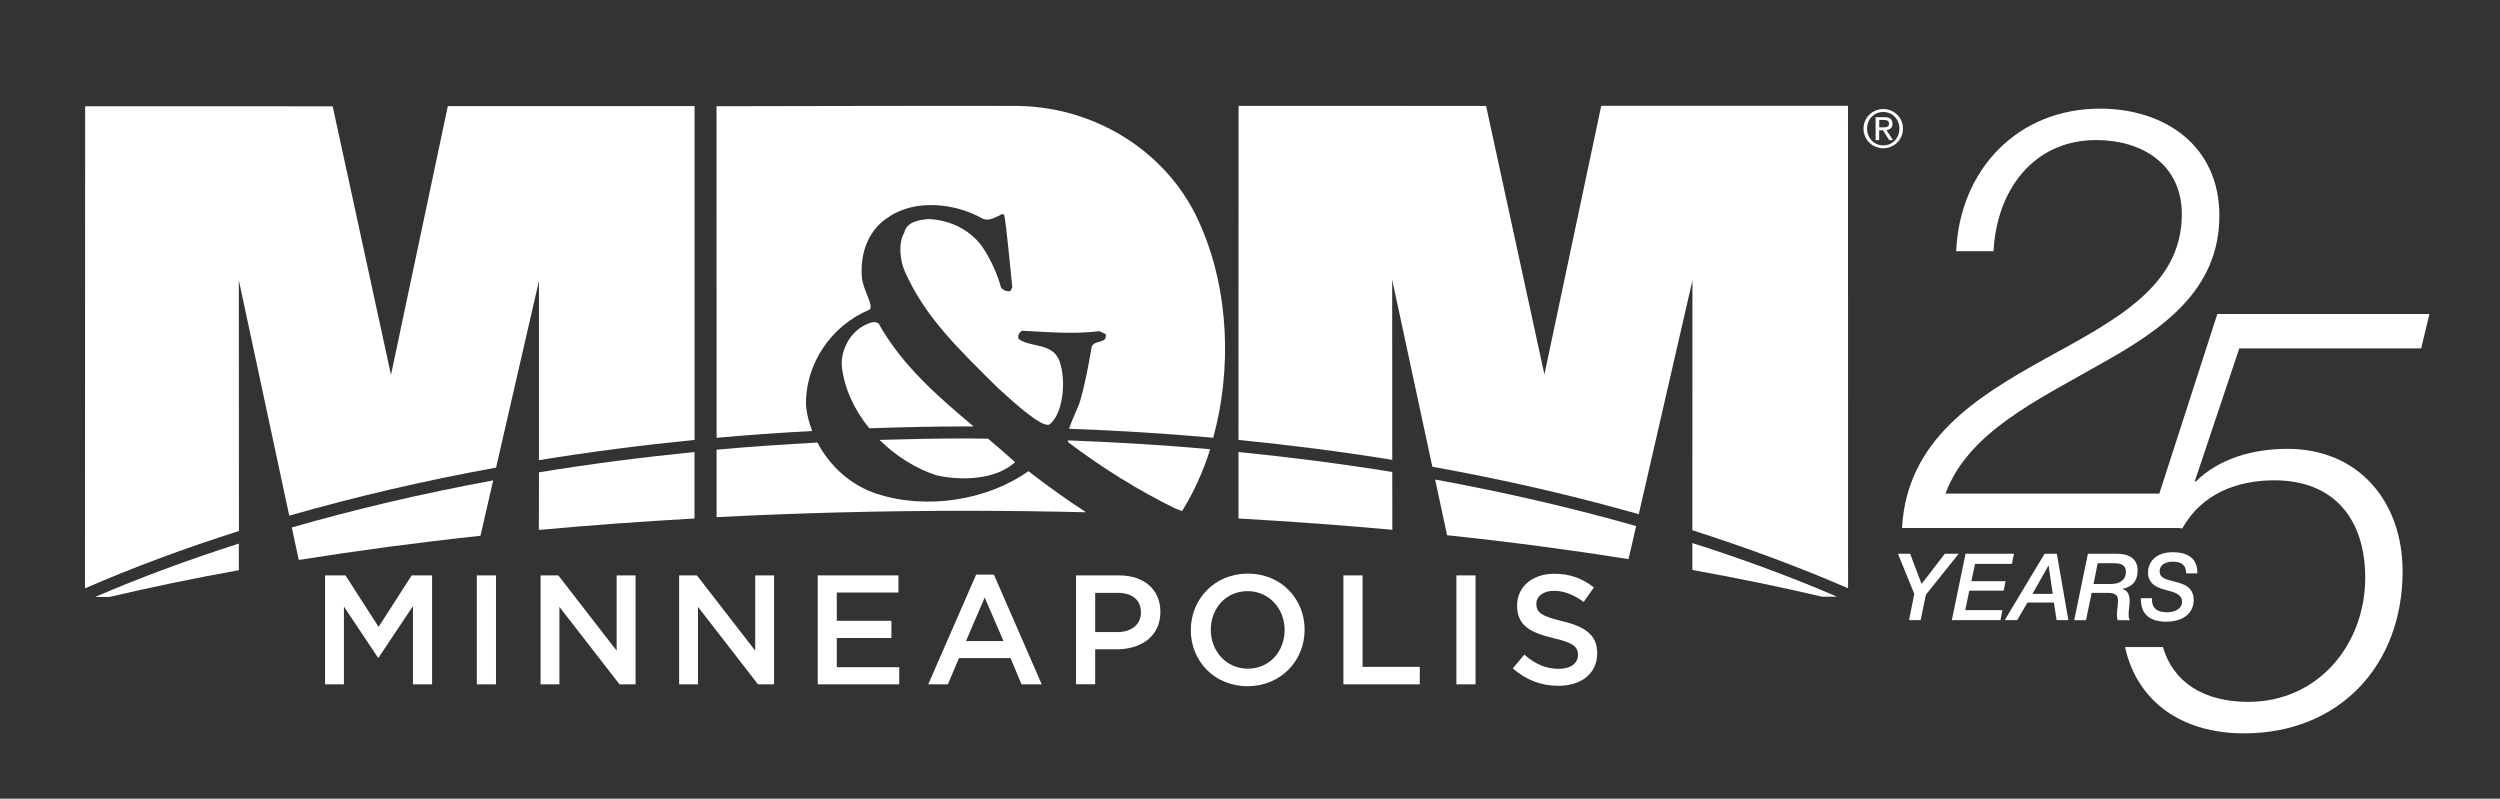 <?xml version="1.0" encoding="utf-8"?>
<!-- Generator: Adobe Illustrator 23.0.3, SVG Export Plug-In . SVG Version: 6.00 Build 0)  -->
<svg version="1.1" id="Layer_1" xmlns="http://www.w3.org/2000/svg" xmlns:xlink="http://www.w3.org/1999/xlink" x="0px" y="0px"
	 viewBox="0 0 322.39 102.99" style="enable-background:new 0 0 322.39 102.99;" xml:space="preserve">
<rect x="0" y="0" width="322.39" height="102.99" fill="#333333" stroke="none"/>
<style type="text/css">
	.st0{fill:#FFFFFF;}
</style>
<g>
	<g>
		<path class="st0" d="M252.26,32.4c0.46-10.57,7.97-18.39,18.54-18.39c8.43,0,15.4,4.83,15.4,13.79c0,9.65-7.35,14.71-15.48,19.23
			c-8.04,4.6-16.93,8.73-19.84,16.62h29.95l0.59,4.44h-36.14c0.61-11.41,9.65-16.93,18.46-21.83c8.89-4.9,17.62-9.27,17.62-18.62
			c0-6.51-5.21-9.58-11.03-9.58c-8.2,0-12.87,6.59-13.25,14.33H252.26z"/>
		<path class="st0" d="M312.22,44.93l1.07-4.44h-27.35l-8.81,27.27l4.29,0.38c2.53-4.52,7.13-6.2,11.87-6.2
			c7.81,0,11.72,5.13,11.72,12.56c0,8.5-5.97,16.01-15.09,16.01c-5.74,0-9.68-2.54-11-7.07h-4.88c1.52,6.96,7.23,11.13,15.34,11.13
			c12.26,0,20.45-8.73,20.45-20.91c0-8.89-5.59-15.78-14.86-15.78c-4.37,0-8.81,1.23-11.8,4.21h-0.15l5.75-17.16H312.22z"/>
		<g>
			<path class="st0" d="M246.86,76.58l-2.11-5.17h1.57l1.48,3.89l3-3.89h1.78l-4.23,5.29l-0.67,3.27h-1.5L246.86,76.58z"/>
			<path class="st0" d="M253.47,71.41h6.24l-0.26,1.3h-4.76l-0.47,2.24h4.41l-0.25,1.22h-4.43l-0.52,2.51h4.8l-0.26,1.29h-6.27
				L253.47,71.41z"/>
			<path class="st0" d="M263.66,71.41h1.58l1.49,8.56h-1.52l-0.35-2.27h-3.41l-1.32,2.27h-1.61L263.66,71.41z M264.18,72.93h-0.02
				l-2.06,3.65h2.61L264.18,72.93z"/>
			<path class="st0" d="M269.25,71.41h3.71c0.73,0,2.7,0.1,2.7,2.18c0,1.35-0.73,2.11-1.94,2.33v0.02c0.72,0.26,0.91,0.84,0.91,1.55
				c0,0.59-0.14,1.19-0.13,1.78c0,0.24,0.02,0.49,0.16,0.71h-1.57c-0.07-0.22-0.1-0.42-0.1-0.66c0-0.64,0.14-1.25,0.14-1.87
				c0-1-0.8-1-1.61-1h-1.79L269,79.98h-1.52L269.25,71.41z M269.97,75.31h2.19c1.27,0,1.99-0.56,1.99-1.56
				c0-0.94-0.74-1.12-1.54-1.12h-2.1L269.97,75.31z"/>
			<path class="st0" d="M277.51,77.15c-0.06,1.33,0.72,1.81,1.97,1.81c0.82,0,1.91-0.37,1.91-1.37c0-0.97-1-1.21-2.05-1.5
				c-0.76-0.2-2.34-0.59-2.34-2.22c0-1.55,1.16-2.66,3.19-2.66c1.79,0,3.24,0.72,3.17,2.73h-1.44c-0.01-1.07-0.59-1.51-1.75-1.51
				c-0.41,0-1.67,0.12-1.67,1.26c0,0.84,0.84,1.04,1.79,1.28c1.21,0.31,2.6,0.64,2.6,2.43c0,1.33-0.97,2.77-3.56,2.77
				c-2.01,0-3.31-0.9-3.25-3.03H277.51z"/>
		</g>
	</g>
	<g>
		<g>
			<g>
				<path class="st0" d="M242.86,14.06c1.38,0,2.54,1.09,2.54,2.52c0,1.45-1.16,2.54-2.54,2.54c-1.39,0-2.55-1.09-2.55-2.54
					C240.31,15.15,241.48,14.06,242.86,14.06z M242.86,18.75c1.17,0,2.08-0.93,2.08-2.17c0-1.21-0.91-2.14-2.08-2.14
					c-1.18,0-2.09,0.93-2.09,2.14C240.77,17.81,241.68,18.75,242.86,18.75z M241.88,15.11h1.14c0.7,0,1.03,0.28,1.03,0.85
					c0,0.53-0.34,0.76-0.78,0.81l0.84,1.3h-0.49l-0.8-1.27h-0.49v1.27h-0.46V15.11z M242.34,16.42h0.48c0.41,0,0.78-0.02,0.78-0.49
					c0-0.39-0.34-0.46-0.65-0.46h-0.61V16.42z"/>
			</g>
		</g>
		<path class="st0" d="M48.82,84.8h-0.08l-4.39-6.58v10.03h-2.43V74.2h2.63l4.27,6.64l4.27-6.64h2.63v14.05h-2.47V78.17L48.82,84.8z
			"/>
		<path class="st0" d="M63.96,74.2v14.05h-2.47V74.2H63.96z"/>
		<path class="st0" d="M79.53,74.2h2.43v14.05h-2.07l-7.75-9.99v9.99h-2.43V74.2h2.29l7.52,9.71V74.2z"/>
		<path class="st0" d="M97.39,74.2h2.43v14.05h-2.07l-7.74-9.99v9.99h-2.43V74.2h2.29l7.52,9.71V74.2z"/>
		<path class="st0" d="M115.86,76.41h-7.95v3.65h7.04v2.21h-7.04v3.77h8.05v2.21h-10.51V74.2h10.41V76.41z"/>
		<path class="st0" d="M134.34,88.25h-2.61l-1.42-3.39h-6.64l-1.44,3.39h-2.53l6.18-14.15h2.29L134.34,88.25z M126.98,77.05
			l-2.41,5.62h4.84L126.98,77.05z"/>
		<path class="st0" d="M144.02,83.73h-2.79v4.51h-2.47V74.2h5.54c3.27,0,5.34,1.85,5.34,4.71
			C149.64,82.09,147.11,83.73,144.02,83.73z M144.1,76.45h-2.87v5.06h2.87c1.87,0,3.03-1.02,3.03-2.53
			C147.13,77.31,145.95,76.45,144.1,76.45z"/>
		<path class="st0" d="M160.88,88.49c-4.31,0-7.32-3.27-7.32-7.24s3.05-7.28,7.36-7.28c4.31,0,7.32,3.27,7.32,7.24
			S165.19,88.49,160.88,88.49z M160.88,76.23c-2.79,0-4.74,2.23-4.74,4.98s1.99,5.02,4.78,5.02s4.74-2.23,4.74-4.98
			S163.67,76.23,160.88,76.23z"/>
		<path class="st0" d="M173.24,74.2h2.47V86h7.38v2.25h-9.85V74.2z"/>
		<path class="st0" d="M190.28,74.2v14.05h-2.47V74.2H190.28z"/>
		<path class="st0" d="M201.46,80.1c2.97,0.72,4.51,1.79,4.51,4.13c0,2.65-2.07,4.21-5.02,4.21c-2.15,0-4.17-0.74-5.86-2.25
			l1.48-1.77c1.34,1.16,2.69,1.83,4.43,1.83c1.53,0,2.49-0.7,2.49-1.79c0-1.02-0.56-1.57-3.17-2.17c-2.99-0.72-4.68-1.61-4.68-4.21
			c0-2.45,2.01-4.09,4.8-4.09c2.05,0,3.67,0.62,5.1,1.77l-1.32,1.87c-1.26-0.94-2.53-1.44-3.81-1.44c-1.45,0-2.29,0.74-2.29,1.69
			C198.13,78.98,198.77,79.46,201.46,80.1z"/>
		<g>
			<path class="st0" d="M69.49,68.34c6.51-0.6,13.22-1.09,20.07-1.48v-8.57C82.71,58.98,76,59.84,69.5,60.91L69.49,68.34z"/>
			<path class="st0" d="M12.27,76.98c0.5,0,1.13,0,1.84,0c5.27-1.24,10.84-2.39,16.69-3.45c0-0.98,0-2.14,0-3.43
				C24.27,72.18,18.08,74.48,12.27,76.98z"/>
			<path class="st0" d="M38.53,72.21c7.45-1.19,15.26-2.24,23.43-3.12l1.64-7.14c-9.08,1.67-17.76,3.71-25.97,6.07L38.53,72.21z"/>
			<path class="st0" d="M113.08,63.68c-3.3-1.06-6.05-3.52-7.67-6.61c-4.39,0.24-8.73,0.53-13,0.92c0,3.15,0,6.1,0,8.7
				c10.42-0.54,21.19-0.82,32.22-0.82c5.2,0,10.34,0.07,15.42,0.19c-2.5-1.62-4.94-3.38-7.43-5.3
				C127.33,64.52,119.49,65.77,113.08,63.68z"/>
			<path class="st0" d="M137.83,57.09c4.43,3.34,8.92,6.11,13.73,8.49l0.87,0.33c1.52-2.42,2.73-5.13,3.63-7.98
				c-6.01-0.54-12.15-0.91-18.38-1.14C137.72,56.91,137.75,57.02,137.83,57.09z"/>
			<path class="st0" d="M130.9,59.6c-1.13-1.03-2.3-2.03-3.49-3.03c-0.93-0.01-1.85-0.03-2.79-0.03c-3.76,0-7.49,0.08-11.19,0.19
				c2.08,2.07,4.65,3.7,7.38,4.58C124.13,62.03,128.47,61.84,130.9,59.6z"/>
			<path class="st0" d="M186.61,69.02c8.15,0.86,15.96,1.9,23.4,3.08l0.98-4.26c-8.2-2.33-16.86-4.35-25.92-6L186.61,69.02z"/>
			<path class="st0" d="M218.24,70.03l0,3.47c5.86,1.05,11.45,2.21,16.73,3.45l1.91-0.01C231.05,74.43,224.82,72.12,218.24,70.03z"
				/>
			<path class="st0" d="M159.71,58.29l0,8.57c6.77,0.39,13.4,0.87,19.84,1.46c0-2.25,0-4.79-0.01-7.45
				C173.11,59.82,166.48,58.97,159.71,58.29z"/>
		</g>
		<g>
			<path class="st0" d="M57.75,13.69l-7.33,34.65c0,0-7.53-34.63-7.52-34.63c0-0.01-31.92-0.01-31.92-0.01l-0.02,62.17
				c6.25-2.72,12.89-5.18,19.85-7.39c-0.01-11.98-0.01-32.34-0.01-32.34L37.3,66.5c8.5-2.44,17.42-4.52,26.67-6.2l5.53-24.07
				L69.5,59.34c6.55-1.07,13.25-1.93,20.07-2.61l0-43.05L57.75,13.69z"/>
			<path class="st0" d="M130.59,13.66c-3.47-0.04-38.19,0.04-38.19,0.04s0,24.28,0.01,42.76c4.07-0.37,8.19-0.66,12.33-0.88
				c-0.4-1.03-0.68-2.1-0.8-3.22c-0.14-5.46,3.27-10.38,8.19-12.43c0.62-0.48-0.89-2.59-0.99-4.23c-0.24-3.13,0.89-6.13,3.49-7.73
				c3.4-2.34,8.56-1.75,11.98,0.17c0.79,0.46,1.66-0.07,2.31-0.37c0.25-0.22,0.36-0.13,0.52-0.13c0.02,0.12,0.09,0.2,0.12,0.36
				c0.28,1.85,0.69,6.16,0.98,9.04l-0.23,0.49c-0.48,0.09-0.89-0.06-1.22-0.45c-0.45-1.67-1.21-3.34-2.14-4.84
				c-1.51-2.46-4.36-3.91-7.26-3.99c-1.18,0.12-2.72,0.31-3.09,1.77c-0.77,1.31-0.55,3.47,0.05,4.91
				c2.65,6.04,7.1,10.18,11.97,15.04c2.15,1.96,5.51,5.02,6.64,4.81c1.79-1.2,2.34-5.69,1.31-8.39c-1.02-2.22-3.57-1.52-5.22-2.68
				c-0.17-0.48,0.14-0.89,0.46-1.06c3.22,0.16,6.6,0.47,9.97,0.06l0.82,0.38c0.19,1.28-1.35,0.68-1.81,1.58
				c-0.42,2.42-0.84,4.76-1.5,7.03c-0.25,0.86-1.03,2.36-1.43,3.59c6.27,0.23,12.48,0.61,18.59,1.16c2.42-8.82,2.01-18.9-1.51-27.1
				C150.93,19.61,141.04,13.54,130.59,13.66z"/>
			<path class="st0" d="M113.31,41.73c0,0-0.46-0.44-1.44,0.04c-2.3,0.93-3.43,3.44-3.32,5.39c0.3,2.89,1.61,5.69,3.55,8.07
				c4.15-0.14,8.33-0.24,12.53-0.24c0.31,0,0.62,0.01,0.93,0.01C120.92,51.11,116.29,47.08,113.31,41.73z"/>
			<path class="st0" d="M238.32,75.86l-0.01-62.22l-31.82,0l-7.33,34.65c0,0-7.53-34.62-7.52-34.63c0.01,0-31.92-0.01-31.92-0.01
				l-0.01,43.08c6.73,0.67,13.36,1.52,19.83,2.57c-0.01-11.06-0.01-23.23-0.01-23.23l5.18,24.12c9.23,1.66,18.14,3.71,26.62,6.12
				l6.92-30.14l-0.01,32.21C225.28,70.63,232,73.12,238.32,75.86z"/>
		</g>
	</g>
</g>
</svg>
